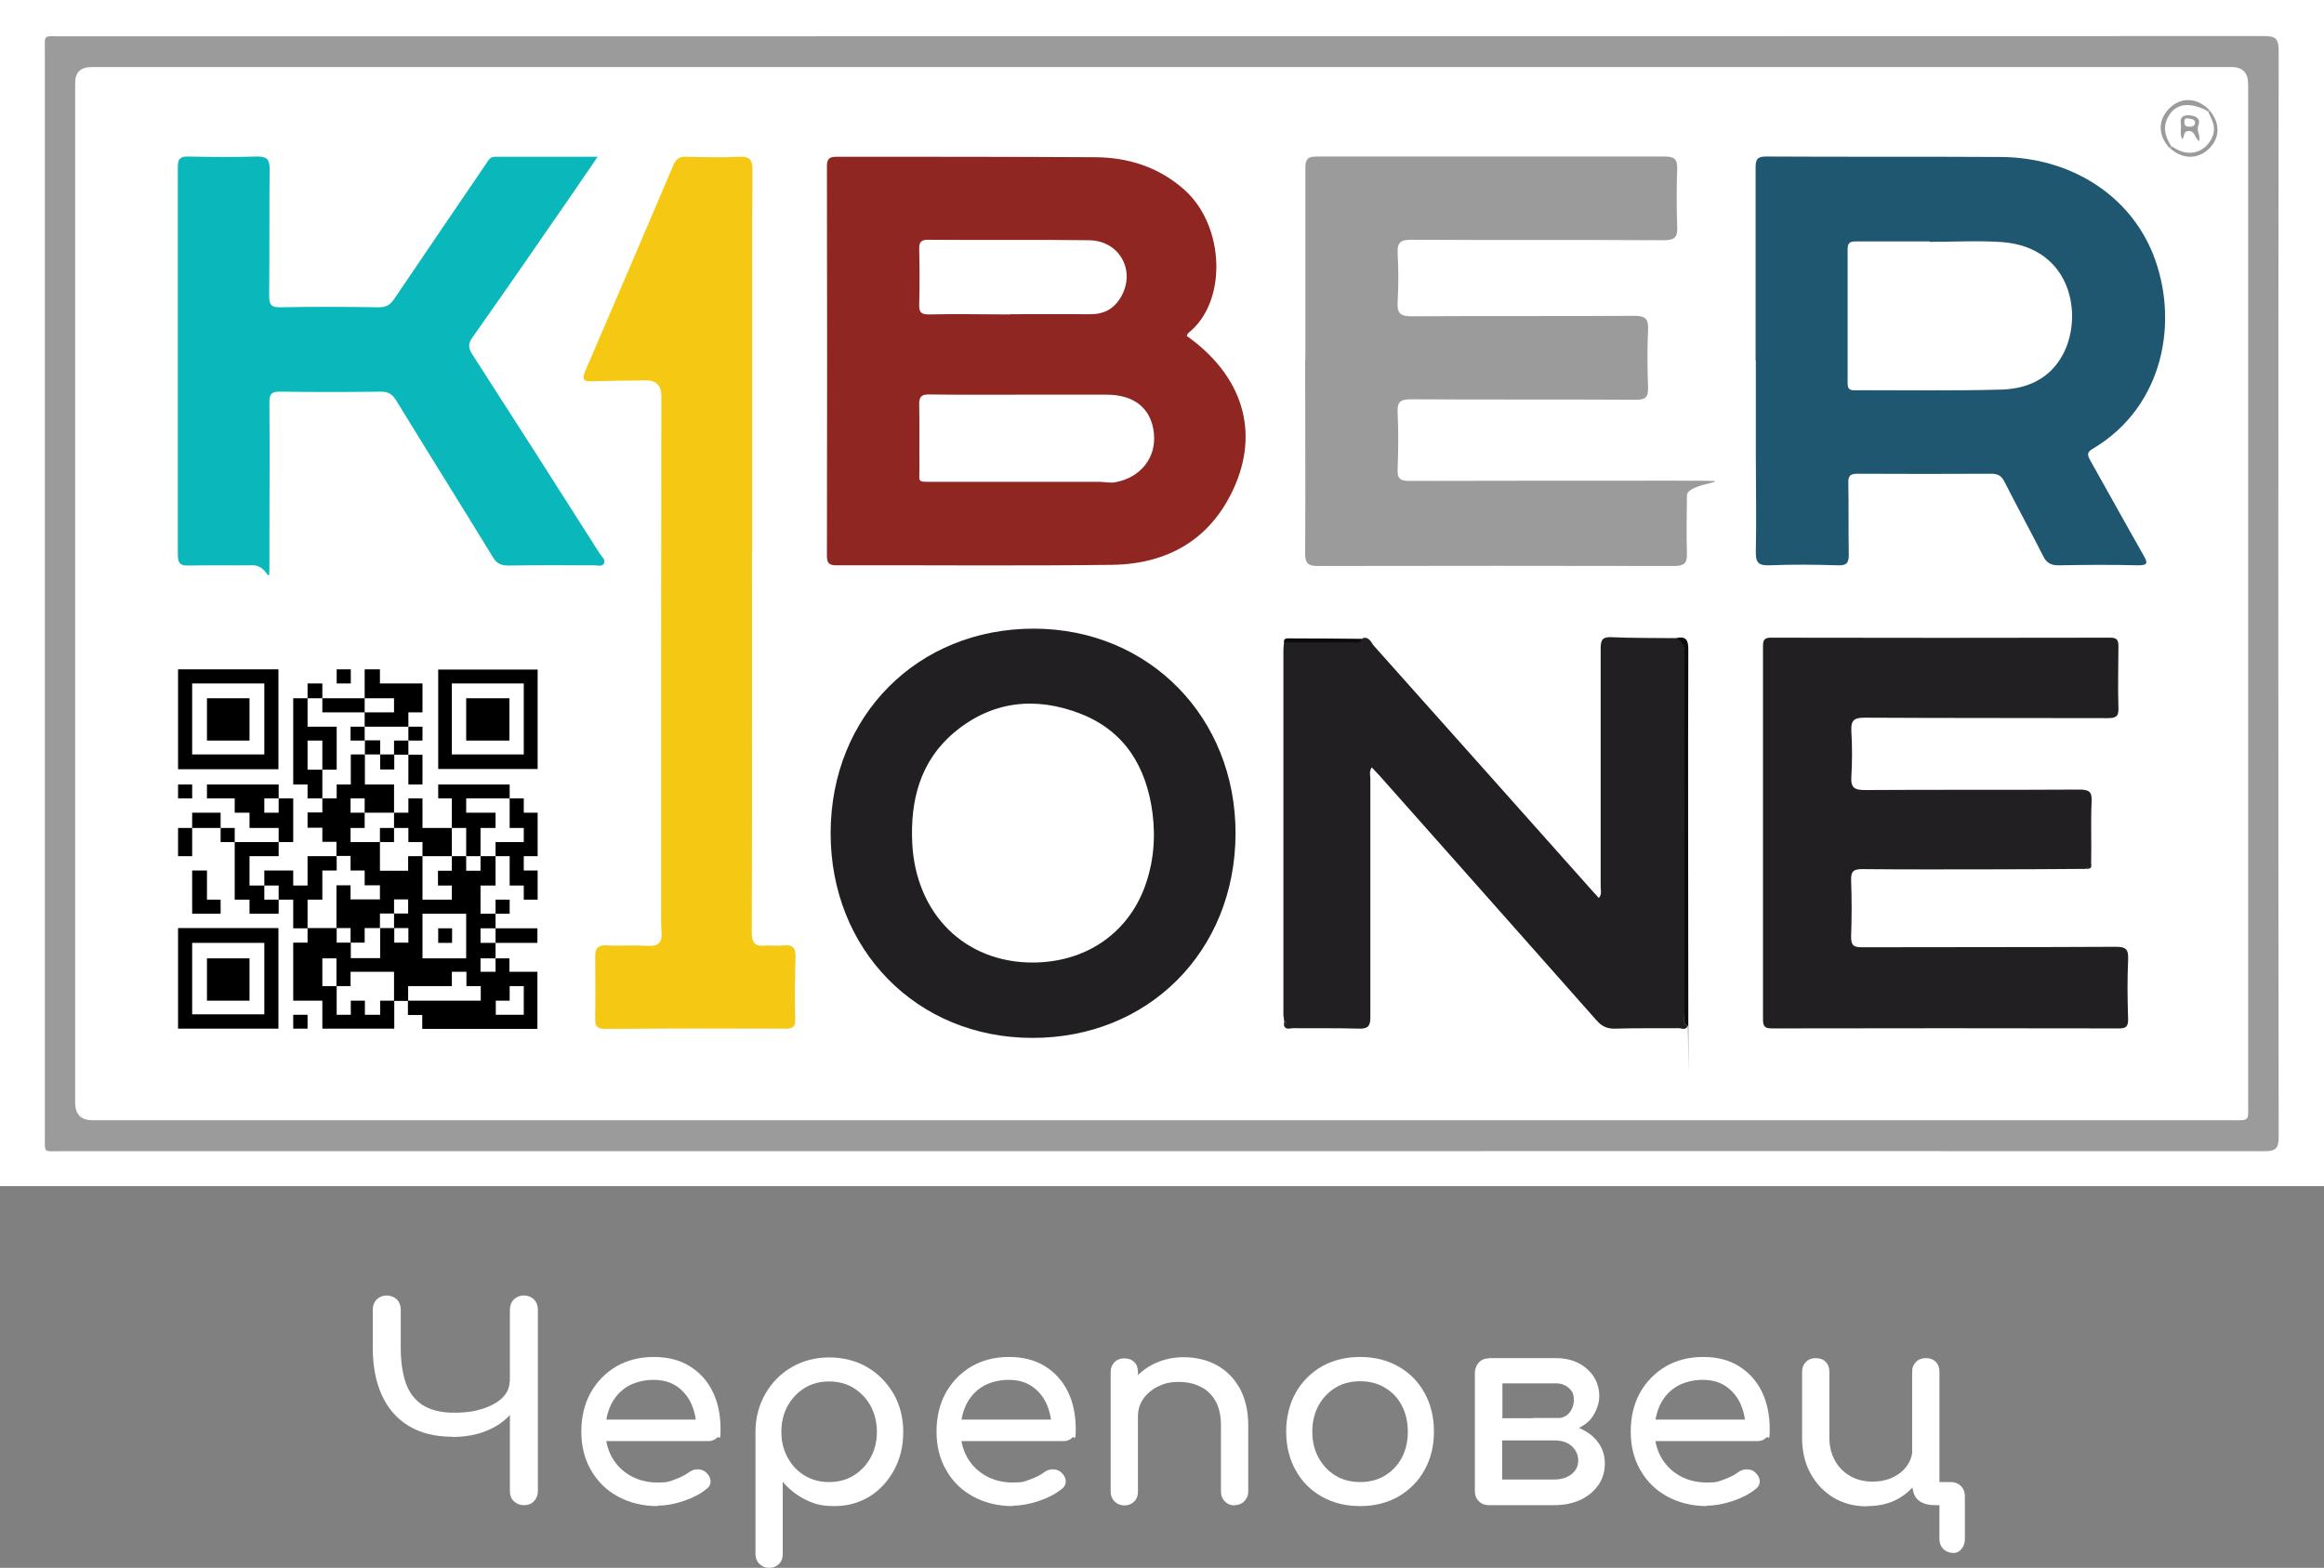 <?xml version="1.0" encoding="UTF-8"?>
<svg id="_Слой_1" xmlns="http://www.w3.org/2000/svg" version="1.1" xmlns:xlink="http://www.w3.org/1999/xlink" viewBox="0 0 1005 678.1">
  <rect x="0" y="0" width="1005" height="678.1" fill="#808080" stroke="none"/>
  <!-- Generator: Adobe Illustrator 29.3.1, SVG Export Plug-In . SVG Version: 2.1.0 Build 151)  -->
  <defs>
    <style>
      .st0 {
        fill: #0ab8bc;
      }

      .st1 {
        fill: #0c0c0c;
      }

      .st2 {
        fill: #fff;
      }

      .st3 {
        fill: #1e576f;
      }

      .st4 {
        fill: #9b9b9b;
      }

      .st5 {
        fill: #902621;
      }

      .st6 {
        fill: #211f22;
      }

      .st7 {
        fill: #f4c813;
      }
    </style>
  </defs>
  <g>
    <rect class="st2" width="1005" height="513"/>
    <g>
      <path class="st4" d="M502.1,497.9H26.2c-7.5,0-6.8,1-6.8-6.6V22.3c0-7.5-.9-6.6,6.7-6.6,317.6,0,635.3,0,952.9-.1,4.8,0,6.4.9,6.4,6.2-.2,156.6-.2,313.3,0,469.9,0,5.2-1.4,6.2-6.3,6.2-159-.1-318,0-477,0ZM502.4,484.5h461.9c8.9,0,7.9.7,7.9-7.6V36.4q0-7.4-7.2-7.4H39.6q-7.1,0-7.1,6.9v441q0,7.6,7.5,7.6h462.4Z"/>
      <path class="st5" d="M513.2,145.3c24,17,31.8,41.3,20.1,66.4-10.2,22-28.8,32.3-52.5,32.6-39.6.5-79.3.1-118.9.2-3.2,0-4.3-.7-4.3-4.1.1-56.1.1-112.3,0-168.4,0-3.2.9-4.2,4.2-4.2,37.1,0,74.3,0,111.4.2,14.5,0,27.9,4.2,39,14.1,17.6,15.7,18.6,48.6,1.7,61.9-.3.3-.5.8-.7,1.3ZM441.7,170.7c-13.3,0-26.7.1-40-.1-3.3,0-4.2,1-4.2,4.3.2,9,0,18,.1,27,.1,6.9-1.5,6.5,6.2,6.5h71.5c2.3,0,4.7.6,6.9.2,11.1-2,17.9-10.7,16.8-21.2-1.1-10.7-8.4-16.7-20.5-16.7h-36.8ZM436.7,135.9h0c11.7,0,23.3-.1,35,0,5.5,0,9.6-2.1,12.6-6.7,7.3-11.5.2-25.2-13.5-25.3-23.2-.3-46.3,0-69.5-.2-3.3,0-3.8,1.3-3.8,4.1.2,8,.2,16,0,24-.1,3.3.9,4.2,4.2,4.2,11.7-.3,23.4,0,35,0Z"/>
      <path class="st4" d="M564.5,155.8c0-27.7,0-55.3,0-83,0-3.9.9-5.1,4.9-5.1,50.2,0,100.3,0,150.5,0,4.1,0,5.5,1.1,5.4,5.3-.3,8.3-.3,16.7,0,25,.2,4.4-.9,5.9-5.7,5.9-36.5-.2-73,0-109.5-.2-4.7,0-5.9,1.4-5.7,5.9.4,7,.4,14,0,21-.3,4.7,1,6.2,5.9,6.2,32.2-.2,64.3,0,96.5-.2,5,0,6.1,1.5,5.9,6.2-.4,8.3-.3,16.7,0,25,0,3.9-1,5.1-5,5.1-32.5-.2-65,0-97.5-.2-4.6,0-6.1,1.1-5.8,5.8.4,8.1.3,16.3,0,24.5-.2,4.1,1.2,5,5.1,5,37.8-.1,75.6-.1,113.5-.1s6.5,0,6.5,6.4-.3,16.7,0,25c.2,4.6-1.5,5.5-5.7,5.5-51.3-.1-102.6-.1-154,0-4.1,0-5.4-1.2-5.4-5.3.2-28,0-55.8,0-83.7Z"/>
      <path class="st3" d="M759.2,156c0-27.8,0-55.6,0-83.5,0-3.7.8-4.8,4.6-4.8,33.8.2,67.6,0,101.5.2,30.2.2,55.6,16.5,65.8,42.1,11.2,28.2,5.1,65.6-26.1,84.1-2.6,1.5-2.4,2.7-1.1,5,7.7,13.6,15.2,27.3,22.9,40.8,1.8,3.2,2.6,4.7-2.4,4.6-11.3-.3-22.7-.2-34,0-3.4.1-5.4-1-6.9-4.1-5.4-10.7-11.2-21.2-16.6-31.9-1.3-2.6-2.8-3.6-5.7-3.6-19.3.1-38.7.1-58,0-3.1,0-4,.9-3.9,4,.2,10.3,0,20.7.2,31,0,3.9-1.2,4.7-4.8,4.6-9.8-.3-19.7-.4-29.5,0-5.1.2-6-1.5-5.9-6.1.3-13.8,0-27.7,0-41.5,0-13.6,0-27.2,0-40.9ZM834.5,104.6v-.2c-10.5,0-21,0-31.5,0-2.5,0-4,.2-4,3.3,0,19.3,0,38.6,0,57.9,0,2.3.5,3.2,3,3.2,21.1-.1,42.3.3,63.4-.3,11.3-.3,21.2-4.7,26.8-15.4,8.8-16.7,3.6-46.1-26.4-48.4-10.3-.7-20.8-.1-31.3-.1Z"/>
      <path class="st6" d="M902.3,375.8c-14.3.1-28.6.2-43,.2s-36,.1-54-.1c-3.8,0-4.9,1-4.8,4.7.3,8.2.3,16.3,0,24.5,0,3.9,1.1,4.6,4.8,4.6,36.5-.1,73,0,109.5-.2,4.3,0,5.7.8,5.5,5.4-.4,8.6-.3,17.3,0,26,0,3.1-.9,3.9-3.9,3.9-50-.1-100-.1-150,0-2.9,0-4-.6-4-3.8,0-53.8,0-107.6,0-161.5,0-2.8.6-3.7,3.6-3.7,48.8.1,97.7.1,146.5,0,3,0,3.6,1,3.6,3.8,0,8.8-.3,17.7,0,26.5.2,4-1.3,4.5-4.8,4.5-35-.1-70,0-105-.2-4.6,0-5.9,1.2-5.7,5.7.4,6.6.4,13.3,0,20-.3,4.7,1.5,5.6,5.9,5.6,30.8-.2,61.7,0,92.5-.2,4.2,0,5.8.7,5.5,5.3-.4,8.8,0,17.7-.2,26.5,0,.9.5,2.1-1,2.4-.4-.6-.7-.5-1.1.1Z"/>
      <path class="st7" d="M325.2,238.8c0,54.8.1,109.6-.1,164.5,0,4.9,1.7,6.1,6,5.7,2.6-.2,5.3.2,8-.1,3.8-.4,5,1.2,4.9,4.9-.2,9-.4,18-.1,26.9.1,3.6-1.2,4.2-4.3,4.2-26-.1-52-.1-78,.1-3.4,0-4.3-1.2-4.2-4.4.1-8.8.1-17.7,0-26.5-.1-3.8,1-5.5,5.2-5.2,5.8.3,11.7-.2,17.5.2,4.6.3,6.3-1.5,6-5.9-.3-3.3-.2-6.6-.2-10,0-74,0-148,.1-222q0-6.8-7-6.7c-7.7.1-15.3.2-23,.4-3.4.1-4.5-.5-3-4.2,12.8-29.8,25.6-59.6,38.3-89.5,1.1-2.5,2.6-3.5,5.3-3.4,7.7.2,15.3.4,23,0,4.9-.3,5.9,1.7,5.8,6.1-.2,26-.1,52-.1,78,0,28.9,0,57.9,0,86.9h0Z"/>
      <path class="st6" d="M729.8,443.7c-.8,2.1-2.6,1-3.8,1-9.2.1-18.3-.1-27.5.2-3.5.1-5.8-1-8.1-3.6-31.2-35.3-62.5-70.5-93.8-105.8-1.1-1.2-2.2-2.3-3.4-3.6-1.2,1.8-.6,3.5-.6,5,0,34.3,0,68.6,0,103,0,3.8-.9,5.1-4.9,5-9.5-.3-19-.1-28.5-.2-1.3,0-3,.9-3.9-1,1-.7,1.1-1.4,0-2,0-1-.3-2-.3-3v-157.6c0-1.2.2-2.3.3-3.5,9.8,0,19.5,0,29.3-.1,1.6,0,3.8,1,4.7-1.5,2.9-.8,3.6,2,4.9,3.4,31.7,35.5,63.4,71.1,95.1,106.7.7.7,1.3,1.4,2.1,2.3,1.4-1.6.8-3.3.8-4.8,0-34.3,0-68.6,0-103,0-3.8.7-5.2,4.8-5,9.1.4,18.3.3,27.5.4,4.6,1.6,4,5.5,4,9.2v152.6c0,2.1-1.3,4.5,1.3,5.9Z"/>
      <path class="st0" d="M258.4,67.9c-4.4,6.4-8.2,12-12,17.5-14,20.3-28,40.6-42.2,60.7-1.9,2.7-1.6,4.5,0,7.1,18.5,28.7,36.9,57.5,55.2,86.3.8,1.3,2.7,2.6,1.7,4.3-.8,1.4-2.8.7-4.2.7-12.3,0-24.7-.1-37,.1-3.2,0-5.1-.8-6.8-3.7-13.8-22.6-27.9-45-41.7-67.6-1.7-2.8-3.4-3.9-6.7-3.9-14.5.2-29,.2-43.5,0-3.9-.1-4.7,1.1-4.7,4.8.2,21,0,42,0,63s.7,7.3-7.1,7.3c-9.3.1-18.7-.1-28,.1-3.5.1-4.5-1.1-4.5-4.6,0-56,0-112,0-168,0-3.3,1.1-4.3,4.3-4.3,10,.2,20,.3,30,0,4.1,0,5.4,1.1,5.4,5.3-.2,18.3,0,36.7-.2,55,0,4,1.1,5,5,4.9,14.2-.3,28.3-.2,42.5,0,3,0,4.8-1,6.5-3.5,13.2-19.6,26.6-39.1,39.9-58.7.9-1.4,1.7-2.9,3.7-2.9,14.4,0,28.9,0,44.3,0Z"/>
      <path class="st6" d="M359.2,360.2c.1-50.7,37.7-88.4,88-88.3,49.7.1,87.3,38.4,87.1,88.8-.2,50.8-37.8,88.4-88.1,88.2-49.8-.1-87.1-38.2-87-88.7ZM446.5,416.3c22.6,0,40.9-12.2,48.5-32.6,3.8-10.3,4.8-21.1,3.4-32-2.6-19.9-11.9-35.5-31.1-43-19.5-7.6-38.5-5.6-54.9,8.3-14.6,12.4-18.8,29.4-17.9,47.8,1.6,30.6,22.8,51.5,52,51.5Z"/>
      <path class="st1" d="M729.8,443.7c-2.6-1.4-1.4-3.9-1.4-5.8,0-50.9,0-101.7,0-152.6,0-3.7.6-7.5-4-9.2,4.6-1.2,5.8.5,5.7,5.2-.2,52.6,0,105.3,0,157.9s0,3.1-.2,4.5Z"/>
      <path class="st4" d="M938.2,64c-5.1-5.5-5.1-12.2,0-17.2,4.7-4.7,11.2-4.7,16.4,0-.2.3-.5.5-.7.8-8-3.9-14-2.5-16.8,4-1.9,4.3-.4,8.1,1.9,11.7-.2.2-.4.5-.7.8Z"/>
      <path class="st4" d="M955.5,47.7c4.6,5.5,4.6,11.7,0,16.4-5,5-11.6,4.9-17.1,0,.3-.3.5-.5.8-.8,8.5,6,15.7,1.3,17.8-4.9,1.3-3.8-.6-6.8-2-9.9,0-.3.3-.5.6-.7Z"/>
      <path class="st1" d="M589.3,276.3c-1,2.4-3.1,1.5-4.7,1.5-9.8.1-19.5.1-29.3.1-.3-1.8.9-1.8,2.1-1.8,10.6,0,21.3.1,31.9.2Z"/>
      <path class="st1" d="M555.3,441.8c1.1.7,1,1.3,0,2v-2Z"/>
      <path class="st1" d="M902.3,375.8c.3-.7.6-.7,1,0h-1Z"/>
      <path class="st4" d="M954.5,46.7c.3.3.7.7,1,1-.2.2-.4.4-.7.6-.3-.3-.7-.5-1-.8.2-.3.5-.6.7-.8Z"/>
      <path class="st4" d="M951,61.1c-2.1-1.7-1.8-4.8-4.9-4.4-2.2.3-1.2,2.4-2.4,3.5-1.2-2.2-.3-4.4-.6-6.5-.5-3.1,1-4.1,4-3.8,2.9.3,4.7,1.7,3.5,4.5-.8,2.1,1,3.9.4,6.7ZM949.3,53c-.3-1.7-1.9-1.5-3.1-1.8-1.4-.3-1.6.7-1.6,1.7,0,1.6,1,1.9,2.2,1.9,1.2,0,2.3-.2,2.5-1.8Z"/>
    </g>
    <g>
      <path d="M139.4,345.3h6.2v-6h6.1v-13h6.1v-6.1h6.6v6.1h6.1v6.5h-6.1v-6.5h-6.6v13h12.6v12.2h-12.7v-6.2h-6.1v6.2h6.1v6.6h-6.1v6.1h12.7v12.4h12.2v-6.3h6.2v18.8h12.7v-6.1h-6v-6.4h6v-6.3h6.2v6.3h6.2v-6.3h6.5v12.7h-6.5v12.2h6.5v6.3h-6.5v6.3h6.5v-6.3h18.1v6.3h-18.1v6.7h-6.5v5.8h6.5v-5.8h6v5.8h12.1v24.7h-49.8v-6h-6.2v-6.1h-6v-12.6h-18.8v6.2h-6.1v-12h-6.1v12h6.2v12.4h6.1v-6.1h6.1v6.1h6.6v-6.1h6.1v12.1h-31.1v-12.1h-12.6v-25.1h6.2v-6.3h12.6v6.3h6.1v6.7h12.7v-13h6.1v6.3h6.1v-6.3h-6.2v-6.3h6.1v-6.1h-6.1v6.1h-6.1v6.3h-6.6v6.3h-6.1v-6.3h-6.1v-18.5h6.1v6.1h12.7v-6.1h-6.6v-6.4h-6.1v-6.3h-6.1v-6.1h-6.1v-6.1h-6.4v-6.6h6.4v-6.1h0ZM201.6,395.2h-18.9v19.3h18.9v-19.3ZM176.6,432.8h31.3v-6.3h-6.2v-6.2h-6.3v6.2h-18.9v6.3h0ZM214.3,438.9h12.2v-12.4h-6.1v6.3h-6v6.1h0Z"/>
      <path d="M120.5,332.7h-43.5v-43.2h43.4v43.2h0ZM114.3,326.4v-30.8h-31.2v30.7h31.2Z"/>
      <path d="M77,444.9v-43.5h43.4v43.5h-43.4ZM83.1,407.8v30.9h31.2v-30.9h-31.2Z"/>
      <path d="M189.5,332.6v-43h43v43h-43ZM226.5,295.6h-31.1v30.7h31.1v-30.7Z"/>
      <polygon points="157.7 308.1 139.4 308.1 139.4 302 157.7 302 157.7 289.5 164.3 289.5 164.3 295.6 182.7 295.6 182.7 308.1 176.6 308.1 176.6 314.3 176.6 314.3 157.7 314.3 157.7 314.3 157.7 308.1 170.4 308.1 170.4 302 157.7 302 157.7 308.1"/>
      <polygon points="139.4 332.9 139.4 345.3 139.4 345.3 133 345.3 133 339.3 126.8 339.3 126.8 302 133 302 133 295.6 139.4 295.6 139.4 302 133 302 133 314.3 145.6 314.3 145.6 332.9 139.4 332.9 139.4 320.3 133 320.3 133 332.9 139.4 332.9"/>
      <polygon points="120.5 364.2 120.5 358.1 107.9 358.1 107.9 351.5 101.5 351.5 101.5 345.3 89.5 345.3 89.5 339.3 120.5 339.3 120.5 345.3 114.3 345.3 114.3 351.5 120.5 351.5 120.5 345.3 126.8 345.3 126.8 364.2 120.5 364.2"/>
      <polygon points="195.4 358.1 195.4 345.3 189.5 345.3 189.5 339.3 220.4 339.3 220.4 345.3 220.4 345.3 201.6 345.3 201.6 351.5 214.3 351.5 214.3 358.1 207.8 358.1 207.8 370.3 207.8 370.3 201.6 370.3 201.6 370.3 201.6 358.1 195.4 358.1"/>
      <polygon points="220.4 345.3 226.5 345.3 226.5 351.5 232.5 351.5 232.5 370.3 226.5 370.3 226.5 376.5 232.5 376.5 232.5 389.1 226.5 389.1 226.5 383 220.4 383 220.4 370.3 214.3 370.3 214.3 370.3 214.3 364.2 226.5 364.2 226.5 358.1 220.4 358.1 220.4 345.3"/>
      <polygon points="133 401.5 126.8 401.5 126.8 389.1 120.5 389.1 120.5 389.1 120.5 383 114.3 383 114.3 383 114.3 376.5 126.8 376.5 126.8 383 133 383 133 370.3 145.6 370.3 145.6 370.3 145.6 376.5 139.4 376.5 139.4 389.1 133 389.1 133 401.5"/>
      <polygon points="120.5 364.2 120.5 370.3 107.9 370.3 107.9 383 114.3 383 114.3 383 114.3 389.1 120.5 389.1 120.5 389.1 120.5 395.2 107.9 395.2 107.9 389.1 101.5 389.1 101.5 364.2 101.5 364.2 120.5 364.2"/>
      <polygon points="170.4 351.5 176.6 351.5 176.6 345.3 182.7 345.3 182.7 358.1 195.4 358.1 195.4 358.1 195.4 370.3 195.4 370.3 182.7 370.3 182.7 370.3 182.7 364.2 176.6 364.2 176.6 358.1 170.4 358.1 170.4 351.5"/>
      <polygon points="83.1 376.5 89.5 376.5 89.5 389.1 95.4 389.1 95.4 395.2 83.1 395.2 83.1 376.5"/>
      <polygon points="95.4 358.1 83.1 358.1 83.1 351.5 95.4 351.5 95.4 358.1"/>
      <polygon points="176.6 326.4 182.7 326.4 182.7 339.3 176.6 339.3 176.6 326.4"/>
      <rect x="77" y="358.1" width="6.1" height="12.2"/>
      <rect x="77" y="339.3" width="6.1" height="6"/>
      <rect x="126.8" y="438.9" width="6.2" height="6"/>
      <polygon points="176.6 326.4 170.4 326.4 170.4 326.4 170.4 320.3 176.6 320.3 176.6 320.3 176.6 326.4"/>
      <polygon points="176.6 314.3 182.7 314.3 182.7 320.3 176.6 320.3 176.6 320.3 176.6 314.3"/>
      <polygon points="157.7 320.3 151.6 320.3 151.6 314.3 157.7 314.3 157.7 314.3 157.7 320.3"/>
      <polygon points="214.3 395.2 214.3 389.1 220.4 389.1 220.4 395.2 214.3 395.2"/>
      <rect x="145.6" y="289.5" width="6.1" height="6.1"/>
      <polygon points="95.4 358.1 101.5 358.1 101.5 364.2 101.5 364.2 95.4 364.2 95.4 358.1"/>
      <rect x="189.5" y="401.5" width="6" height="6.3"/>
      <rect x="164.3" y="358.1" width="6.1" height="6.1"/>
      <rect x="89.5" y="302" width="18.4" height="18.3"/>
      <rect x="89.5" y="414.5" width="18.4" height="18.3"/>
      <rect x="201.6" y="302" width="18.7" height="18.3"/>
    </g>
  </g>
  <g>
    <path class="st2" d="M195.5,621.4c-7.4,0-13.7-1.6-18.8-4.7-5.1-3.1-9-7.6-11.6-13.3-2.6-5.8-3.9-12.6-3.9-20.6v-16.4c0-1.8.6-3.2,1.7-4.4,1.2-1.1,2.6-1.7,4.3-1.7s3.2.6,4.4,1.7c1.1,1.1,1.7,2.6,1.7,4.4v16.4c0,5.9.7,10.9,2.1,15.1,1.4,4.2,3.8,7.4,7.2,9.7,3.4,2.2,7.9,3.4,13.6,3.4s9-.6,12.6-1.7c3.6-1.2,6.5-2.8,8.5-4.8s3.1-4.4,3.1-7.1h5.7c0,4.7-1.3,8.9-3.9,12.5-2.6,3.6-6.2,6.5-10.8,8.5-4.6,2.1-9.9,3.1-16,3.1ZM226.5,651c-1.7,0-3.1-.6-4.3-1.7-1.2-1.2-1.7-2.6-1.7-4.3v-78.6c0-1.8.6-3.2,1.7-4.4,1.2-1.1,2.6-1.7,4.3-1.7s3.2.6,4.4,1.7c1.1,1.1,1.7,2.6,1.7,4.4v78.6c0,1.7-.6,3.1-1.7,4.3-1.1,1.2-2.6,1.7-4.4,1.7Z"/>
    <path class="st2" d="M284.4,651.4c-6.4,0-12.1-1.4-17.1-4.1-5-2.7-8.9-6.5-11.7-11.4-2.8-4.8-4.2-10.4-4.2-16.7s1.3-11.9,4-16.8c2.7-4.8,6.4-8.6,11.1-11.4,4.7-2.7,10.1-4.1,16.2-4.1s11.2,1.3,15.6,4c4.3,2.7,7.6,6.3,9.9,11,2.3,4.7,3.4,10.1,3.4,16.2s-.5,2.7-1.5,3.7c-1,1-2.3,1.5-3.8,1.5h-46.8v-9.3h46.4l-4.8,3.2c0-3.9-.9-7.3-2.3-10.4-1.5-3.1-3.6-5.5-6.3-7.3-2.7-1.8-6-2.7-9.9-2.7s-8.2,1-11.3,2.9c-3.1,1.9-5.5,4.6-7.1,7.9-1.6,3.4-2.4,7.2-2.4,11.4s1,8,2.9,11.4c1.9,3.3,4.6,6,8,7.9,3.4,1.9,7.3,2.9,11.7,2.9s4.9-.4,7.4-1.3c2.5-.9,4.5-1.9,6.1-3.1,1.2-.9,2.4-1.3,3.8-1.3,1.4,0,2.5.4,3.5,1.2,1.3,1.2,2,2.4,2.1,3.8,0,1.4-.5,2.6-1.9,3.6-2.6,2.1-5.9,3.8-9.8,5.1-3.9,1.3-7.6,2-11.2,2Z"/>
    <path class="st2" d="M332.6,678.1c-1.7,0-3.1-.6-4.2-1.7-1.1-1.1-1.7-2.5-1.7-4.2v-52.9c0-6.1,1.5-11.6,4.3-16.5s6.6-8.7,11.4-11.5c4.8-2.8,10.2-4.2,16.2-4.2s11.6,1.4,16.4,4.2c4.8,2.8,8.6,6.7,11.4,11.5,2.8,4.9,4.2,10.4,4.2,16.5s-1.3,11.6-3.9,16.4c-2.6,4.8-6.1,8.7-10.6,11.5-4.5,2.8-9.6,4.2-15.2,4.2s-8.8-.9-12.6-2.8c-3.8-1.9-7.1-4.5-9.8-7.7v31.3c0,1.7-.5,3.1-1.6,4.2-1.1,1.1-2.5,1.7-4.3,1.7ZM358.5,641c3.9,0,7.5-.9,10.6-2.8,3.1-1.9,5.6-4.5,7.4-7.8,1.8-3.3,2.7-7,2.7-11.1s-.9-7.9-2.7-11.2c-1.8-3.3-4.3-5.9-7.4-7.8-3.1-1.9-6.6-2.8-10.6-2.8s-7.4.9-10.5,2.8c-3.1,1.9-5.6,4.5-7.4,7.8-1.8,3.3-2.7,7-2.7,11.2s.9,7.8,2.7,11.1c1.8,3.3,4.2,5.9,7.4,7.8,3.1,1.9,6.6,2.8,10.5,2.8Z"/>
    <path class="st2" d="M438,651.4c-6.4,0-12.1-1.4-17.1-4.1-5-2.7-8.9-6.5-11.7-11.4-2.8-4.8-4.2-10.4-4.2-16.7s1.3-11.9,4-16.8c2.7-4.8,6.4-8.6,11.1-11.4,4.7-2.7,10.1-4.1,16.2-4.1s11.2,1.3,15.6,4c4.3,2.7,7.6,6.3,9.9,11,2.3,4.7,3.4,10.1,3.4,16.2s-.5,2.7-1.5,3.7c-1,1-2.3,1.5-3.8,1.5h-46.8v-9.3h46.4l-4.8,3.2c0-3.9-.9-7.3-2.3-10.4-1.5-3.1-3.6-5.5-6.3-7.3-2.7-1.8-6-2.7-9.9-2.7s-8.2,1-11.3,2.9c-3.1,1.9-5.5,4.6-7.1,7.9-1.6,3.4-2.4,7.2-2.4,11.4s1,8,2.9,11.4c1.9,3.3,4.6,6,8,7.9,3.4,1.9,7.3,2.9,11.7,2.9s4.9-.4,7.4-1.3c2.5-.9,4.5-1.9,6.1-3.1,1.2-.9,2.4-1.3,3.8-1.3,1.4,0,2.5.4,3.5,1.2,1.3,1.2,2,2.4,2.1,3.8,0,1.4-.5,2.6-1.9,3.6-2.6,2.1-5.9,3.8-9.8,5.1-3.9,1.3-7.6,2-11.2,2Z"/>
    <path class="st2" d="M486.2,651.1c-1.7,0-3.1-.6-4.2-1.7-1.1-1.1-1.7-2.5-1.7-4.2v-51.8c0-1.8.6-3.2,1.7-4.3,1.1-1.1,2.5-1.6,4.2-1.6s3.2.5,4.3,1.6c1.1,1.1,1.6,2.5,1.6,4.3v51.8c0,1.7-.5,3.1-1.6,4.2-1.1,1.1-2.5,1.7-4.3,1.7ZM533.9,651.1c-1.7,0-3.1-.6-4.2-1.7-1.1-1.1-1.7-2.5-1.7-4.2v-28.5c0-4.4-.8-8-2.4-10.8s-3.8-4.9-6.6-6.2c-2.7-1.4-5.9-2-9.5-2s-6.2.7-8.8,2c-2.6,1.3-4.7,3.1-6.3,5.3-1.5,2.2-2.3,4.7-2.3,7.6h-7.3c0-4.9,1.2-9.2,3.5-13.1,2.4-3.8,5.6-6.9,9.7-9.1,4.1-2.2,8.7-3.4,13.8-3.4s10.1,1.1,14.3,3.4c4.2,2.3,7.5,5.6,10,10,2.4,4.4,3.7,9.8,3.7,16.2v28.5c0,1.7-.6,3.1-1.7,4.2-1.1,1.1-2.5,1.7-4.2,1.7Z"/>
    <path class="st2" d="M588.2,651.4c-6.3,0-11.8-1.4-16.6-4.1-4.8-2.7-8.6-6.5-11.3-11.4-2.7-4.8-4.1-10.4-4.1-16.7s1.4-11.9,4.1-16.8c2.7-4.8,6.5-8.6,11.3-11.4,4.8-2.7,10.3-4.1,16.6-4.1s11.7,1.4,16.5,4.1c4.8,2.7,8.6,6.5,11.3,11.4,2.7,4.8,4.1,10.4,4.1,16.8s-1.4,11.8-4.1,16.7c-2.7,4.8-6.5,8.6-11.3,11.4-4.8,2.7-10.3,4.1-16.6,4.1ZM588.2,641c4,0,7.6-.9,10.7-2.8,3.1-1.9,5.5-4.4,7.3-7.7,1.7-3.2,2.6-7,2.6-11.3s-.9-8-2.6-11.3c-1.7-3.3-4.2-5.9-7.3-7.7-3.1-1.9-6.7-2.8-10.7-2.8s-7.6.9-10.7,2.8c-3.1,1.9-5.5,4.4-7.3,7.7-1.8,3.3-2.7,7.1-2.7,11.3s.9,8,2.7,11.3c1.8,3.2,4.2,5.8,7.3,7.7,3.1,1.9,6.7,2.8,10.7,2.8Z"/>
    <path class="st2" d="M643.7,651c-1.7,0-3.1-.6-4.2-1.7-1.1-1.1-1.7-2.5-1.7-4.2v-51.8c.2-1.7.8-3.1,1.9-4.2,1.1-1.1,2.4-1.6,4.1-1.6s3.2.5,4.3,1.6c1.1,1.1,1.6,2.5,1.6,4.3v20h22.5v2.3c4.3,0,8,.7,11.3,2.2,3.3,1.5,5.9,3.5,7.7,6.1,1.9,2.6,2.8,5.6,2.8,9s-.9,6.6-2.8,9.3c-1.9,2.7-4.4,4.8-7.7,6.4-3.3,1.5-7.1,2.3-11.3,2.3h-28.4ZM662.9,619.6v-6.3h11c1.9,0,3.5-.8,4.8-2.3,1.2-1.5,1.9-3.4,1.9-5.7s-.7-3.7-2.2-5c-1.5-1.3-3.3-2-5.6-2h-29v-10.9h29c3.6,0,6.9.7,9.7,2.1,2.8,1.4,5,3.4,6.7,5.9,1.6,2.5,2.4,5.4,2.4,8.6s-1.7,8.2-5,11.1c-3.4,2.9-7.6,4.4-12.6,4.4h-11ZM649.6,639.9h22.5c3.1,0,5.6-.8,7.5-2.3s2.9-3.5,2.9-5.9-1-4.6-2.9-6.3-4.4-2.4-7.5-2.4h-22.5v16.8Z"/>
    <path class="st2" d="M738.2,651.4c-6.4,0-12.1-1.4-17.1-4.1-5-2.7-8.9-6.5-11.7-11.4-2.8-4.8-4.2-10.4-4.2-16.7s1.3-11.9,4-16.8c2.7-4.8,6.4-8.6,11.1-11.4,4.7-2.7,10.1-4.1,16.2-4.1s11.2,1.3,15.5,4c4.3,2.7,7.6,6.3,9.9,11,2.3,4.7,3.4,10.1,3.4,16.2s-.5,2.7-1.5,3.7c-1,1-2.3,1.5-3.8,1.5h-46.8v-9.3h46.4l-4.8,3.2c0-3.9-.9-7.3-2.3-10.4-1.5-3.1-3.6-5.5-6.3-7.3-2.7-1.8-6-2.7-9.9-2.7s-8.2,1-11.3,2.9c-3.1,1.9-5.5,4.6-7.1,7.9-1.6,3.4-2.4,7.2-2.4,11.4s1,8,2.9,11.4c1.9,3.3,4.6,6,8,7.9,3.4,1.9,7.3,2.9,11.7,2.9s4.9-.4,7.4-1.3c2.5-.9,4.5-1.9,6.1-3.1,1.2-.9,2.4-1.3,3.8-1.3,1.4,0,2.5.4,3.5,1.2,1.3,1.2,2,2.4,2.1,3.8,0,1.4-.5,2.6-1.9,3.6-2.6,2.1-5.9,3.8-9.8,5.1-3.9,1.3-7.6,2-11.2,2Z"/>
    <path class="st2" d="M807.2,651.5c-5.4,0-10.2-1.3-14.4-3.8-4.2-2.6-7.5-6.1-9.9-10.5-2.4-4.4-3.6-9.6-3.6-15.4v-28.5c0-1.8.6-3.2,1.7-4.3,1.1-1.1,2.5-1.6,4.2-1.6s3.2.5,4.3,1.6c1.1,1.1,1.6,2.5,1.6,4.3v28.5c0,3.7.8,7,2.4,9.9,1.6,2.9,3.8,5.1,6.6,6.7s6,2.4,9.5,2.4,6.4-.6,9.1-1.9c2.6-1.3,4.7-3,6.2-5.3,1.5-2.2,2.2-4.8,2.2-7.7h6.2c0,5-1.1,9.4-3.3,13.2-2.2,3.9-5.2,6.9-9.1,9.1-3.9,2.2-8.4,3.2-13.5,3.2ZM844.4,671.6c-1.6,0-3-.6-4.1-1.7-1.1-1.2-1.6-2.6-1.6-4.3v-14.6h-1.7c-3.5,0-6-.8-7.7-2.4s-2.4-4.2-2.4-7.7v-47.6c0-1.8.6-3.2,1.7-4.3,1.1-1.1,2.5-1.6,4.2-1.6s3.2.5,4.3,1.6c1.1,1.1,1.6,2.5,1.6,4.3v47.7h4.9c1.8,0,3.2.6,4.4,1.7,1.1,1.1,1.7,2.6,1.7,4.4v18.6c0,1.7-.5,3.1-1.5,4.3-1,1.2-2.2,1.7-3.8,1.7Z"/>
  </g>
</svg>
